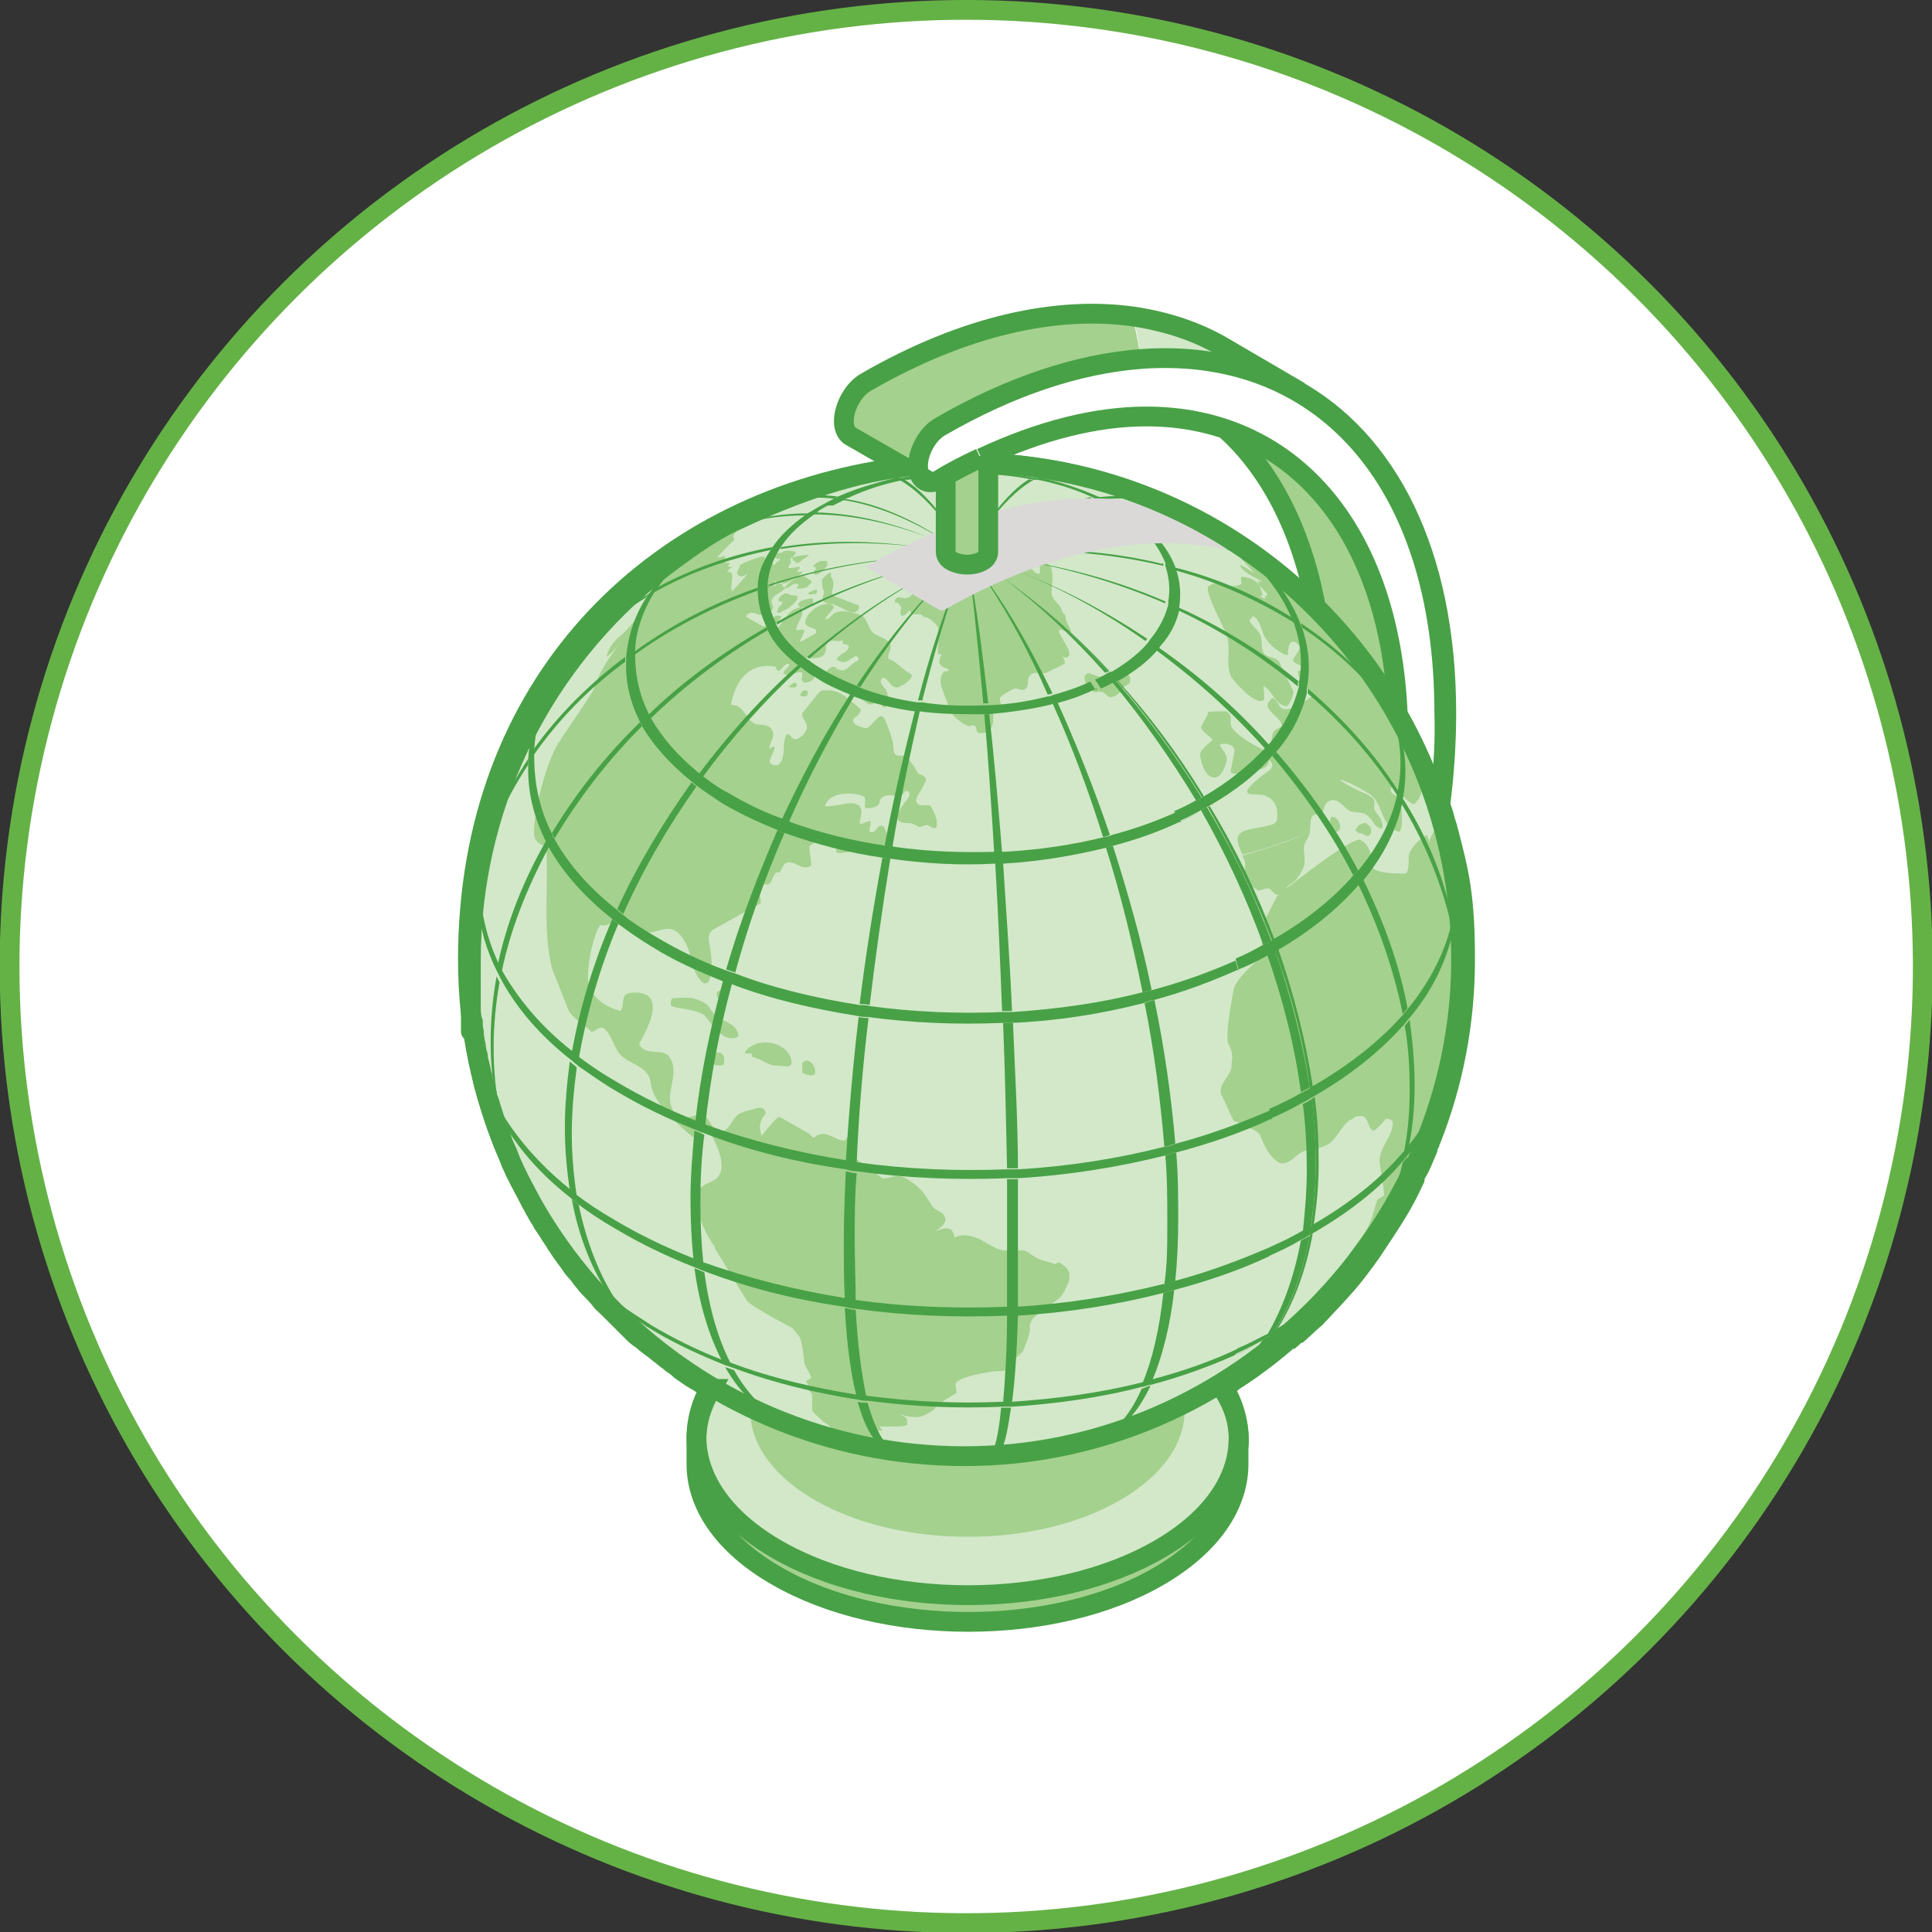<svg xmlns="http://www.w3.org/2000/svg" xmlns:xlink="http://www.w3.org/1999/xlink" id="Layer_1" viewBox="0 0 195.3 195.3"><rect x="0" y="0" width="195.3" height="195.3" fill="#333333" stroke="none"/><defs><clipPath id="clippath"><rect x="87.5" y="50.3" width="40" height="11.4" fill="none"></rect></clipPath><clipPath id="clippath-1"><rect x="87.5" y="50.3" width="40" height="11.4" fill="none"></rect></clipPath></defs><path d="M194.4,97.7c0,53.4-43.3,96.7-96.7,96.7S1,151.1,1,97.7,44.3,1,97.7,1s96.7,43.3,96.7,96.7" fill="#fff"></path><circle cx="97.7" cy="97.7" r="96.7" transform="translate(-40.5 97.7) rotate(-45)" fill="none" stroke="#64b246" stroke-miterlimit="10" stroke-width="2"></circle><path d="M117.2,156.5c-10.7,6.2-28,6.2-38.7,0-5.4-3.1-8.1-7.2-8.1-11.3v2.5c0,4.1,2.7,8.2,8.1,11.3,10.7,6.2,28.1,6.2,38.7,0,5.3-3.1,8-7.1,8-11.1v-2.5c0,4-2.7,8.1-8,11.1" fill="#a4d18e"></path><path d="M117.1,134.1c10.7,6.2,10.8,16.2.1,22.4-10.7,6.2-28,6.2-38.7,0-10.7-6.2-10.8-16.2-.1-22.4,10.7-6.2,28-6.2,38.7,0" fill="#d2e8c9"></path><path d="M113.3,133.6c8.6,5,8.6,13,0,18-8.5,5-22.4,5-31,0s-8.6-13-.1-18c8.5-5,22.4-5,31,0" fill="#a4d18e"></path><path d="M102.6,138.4h12c15.8-17.5,26.8-42.3,26.8-63.6,0-14.5-5.2-24.7-13.4-29.5l-7.7-4.5c8.3,4.8,13.4,15,13.4,29.5,0,23.2-13,50.5-31.1,68.1" fill="#a4d18e"></path><path d="M131.3,39.5l-7.7-4.5c-2.7-1.6-5.8-2.6-9.1-3.1.4,1.4.6,2.8.8,4.3,6-.5,11.4.7,16,3.3" fill="#d2e8c9"></path><path d="M115.3,36.2c.3,1.9.4,3.9.6,5.9,15,0,25.4,12,25.5,32.6,0,18-7.8,38.4-19.7,54.9h4.7c12-17.6,19.7-38.8,19.7-57.6,0-23.9-12.7-37.2-30.8-35.8" fill="#fff"></path><path d="M147.8,97c0,27.7-22.5,50.2-50.2,50.2s-50.2-22.5-50.2-50.2,22.5-50.2,50.2-50.2,50.2,22.5,50.2,50.2" fill="#00bfe3"></path><path d="M147.8,97c0,27.7-22.5,50.2-50.2,50.2s-50.2-22.5-50.2-50.2,22.5-50.2,50.2-50.2,50.2,22.5,50.2,50.2" fill="#d2e8c9"></path><path d="M77.9,50.6h0c.6-.2,1.3-.5,1.8-.7-.4.2-1.2.5-1.8.7" fill="#a4d18e"></path><path d="M122.1,53c.1,0,.3.1.4.2-.1,0-.3-.2-.4-.2" fill="#a4d18e"></path><path d="M123.7,53.8c-.4-.2-.8-.4-1.2-.7.3.2.7.4,1,.6-2-1-3.1-1.6-3.7-1.9.4.2.8.3,1.2.5,0,0,0,0-.1,0,.3.2.7.4,1.2.6-.6-.3-1.1-.6-1.7-.9,0,0,0,0,.4.2,0,0-.8-.4-.9-.5,0,0,0,0,0,0-.7-.4-1.5-.7-2.2-1.1-.1,0-.2,0-.3-.1,0,0,0,0,0,.1.6.3,1.2.5,1.8.8-.3,0-.6-.2-.9-.4.3.2.5.3.8.4-.1,0-.2,0-.3,0,.1.3,3.2,1.6,3.2,1.6.1,0,.3,0,.7.3t.1.4c3.5,1.7,6.7,3.9,9.4,6.5-.4-.3-.7-.7-1-1-3-2.5-3.7-3.1-7.6-5.6" fill="#a4d18e"></path><path d="M80.2,56.7c0,0,.2,0,.2,0,0,0,0,.1,0,.2,0,0,.1,0,.2,0,.2,0,.4-.2.5-.3.8-.5.7-.5.6-.5,0,0-.7,0-1.4.2,0,0,0,0,0,0,0,0,0,0-.2,0h0s0,0,0,0c0,0,0,0,0,0h0s0,0,0,0h0,0s0,0,0,0h0c0,.1,0,.1,0,.2M80.2,56.5h0s0,0,0,0h0Z" fill="#a4d18e"></path><path d="M81.2,69.8s0,0,0,0c0,0,0,0,0,0t0,0h0s0,0,0,0c0,0,0,0,0,0,0,0,0,0,0,0,0,0-.2.2-.3.4,0,0,0,.2.2.2.2,0,.3,0,.5-.1,0,0,.2-.4-.1-.5,0,0-.3,0-.3,0,0,0,0,0,0,0h0Z" fill="#a4d18e"></path><path d="M109.3,47.9s0,0,0,0c.4,0,.7.2,1.1.3,0,0-.2,0-.3,0,4,1.3,5.4,1.7,6.3,2.1-.9-.4-1.9-.7-3.1-1.1-2.4-.8-2.8-.9-4-1.2" fill="#a4d18e"></path><path d="M117.6,50.7s0,0,.1,0c0,0,0,0,.1,0,0,0-.1,0-.2,0" fill="#a4d18e"></path><path d="M106.7,127.8c-.5-.2-1.1-.3-1.6-.5-.6-.2-1-.7-1.6-.9q-.3,0-1.4,0c-1.5.2-2.5-1.1-3.8-1.4-1.1-.3-1.6,0-1.8.1-.2-.8-.4-1.3-2-.6,1.4-.9,1.1-1.3.9-1.7-.3-.4-.8-.4-1.1-.8q-.8-1.2-1-1.5s-.3-.3-.6-.6c-1.1-.9-1.6-1-1.8-1,0,0-.2,0-.3,0-.5,0-.9.3-1.4.2,0,0-3.4-2.4-3.5-2.7q.7-1.6.5-1.9c0,0-.2,0-.3,0q-.4.7-.5.8c-1.1,0-2-1.3-3.1-.3-.2,0-.3-.2-.5-.4l-3-1.7q-.3,0-1.8,1.9s-.6-1.2.4-2.2c-.1-1-1.1-.5-1.5-.4s-.8.2-1.2.4c-.8.5-1.1,2.3-2.3,1.6-.7-.4-.8-1.7-1.8-1.5q-1.8.5-2.1.2c-.2-.2-.4-.5-.5-.7-.9-1.7.8-3.6-.3-5.3-.7-1.1-2.5,0-3.1-1.4,3.2-5.4,0-5.3-1-5.1-.9.1-.4,1.3-.9,1.8q-2.7-.8-3.2-2.8c-.3-1.3.5-5.1,1.2-5.9,1,.3,1.4-.9,2.3-.8,1,0,1.1,1.4,2,1.6,0,0,.2,0,.3,0,.8,0,1.5-.4,2.3-.4,1.4,0,2.1,2.4,2.1,2.4,0,.7.9,3.3,1.7,3.1.6-.2.7-2.2.3-4-.1-.5-.2-1.2.7-1.6l4.5-2.5c0-.2,0-.6-.2-1-.2-.5-.1-.6.1-.9q.8,0,.9,0c.5-.3.4-1.4,1.1-1.2.3-.3.3-.9.8-1,.8-.2,1.5.9,2.4.3,0,0,0,0,0-.2q-.2-1.7-.2-1.7c.7-.8,1.8-.4,2.6-.8,0,0,.1,0,.2,0,0,.5-.2.9,0,1.4.6.2,4.7-.8,4.8-.8.7-.4,0-1.7,0-1.7,0,0,0-.1-.2-.2-.6-.2-.6.8-1.2.6-.2,0-.1-.4,0-.7,0-.1,0-.3,0-.4-.4,0-.7.3-1.1.3,0-.6.4-1.2,0-1.8,0,0-.4-.4-1.1-.3q-2.3.4-2.4.3c.5-1.8,3.7-1.3,4-.9.2.4-.1.8.1,1.1,1.2,0,1.4-.4,1.4-.6,0-.2.2-.6.8-.7.1,0,.3,0,.4,0,.1,0,.3,0,.5.1.4,0,.5,0,.8-.4.1-.2.4-.2.5,0,.1.1,0,.4-.1.6q-2.1,2.5-.1,2.5s.1,0,.1,0c.4,0,.5.1.7.2.1,0,.3.2.4.2.3,0,.5-.2.8-.2.2,0,.4.3.7.3.1,0,.3,0,.3-.2,0-.2,0-.4,0-.6-.4-1.2-.6-1.3-.6-1.4,0,0-.1-.1-.3-.1-.2,0-.4,0-.6,0-.4,0-.9-.3-.3-1.2q.8-1.3.7-1.5c-.2-.4-.7-.3-.9-.7q-.9-1.6-1.4-1.6c-.8,0-.9,0-1-.8,0-.5-.1-.9-.5-2-.5-1.3-.6-1.6-1.5-.6-.6.7-.8.7-1.2.5-1.4-.4-.7-1-.5-1.1q.4-.3.4-.7c-1.9-1.7-2.4-2-3.9-1.9-.1,0-.3.2-.4.3l-1.6,2c-.1.6.7,1,.4,1.7-.2.6-1.1,1.2-1.4.8-.2-.2-.5-.7-.7-.1-.3.8,0,1.8-.5,2.6,0,0-.4.6-1.1,0,0-.6.5-1,.5-1.6,0,0-.1,0-.2,0-.1,0-.2.2-.3.2h0c-.1-.7.8-1.3.1-2.1-.5-.5-1.2-.2-1.7-.5-.7-.4-.9-1.3-1.6-1.7-.2-.1-.5-.1-.7-.2.9-4.8,4.5-3.8,4.5-3.8,0,0,.1.3.2.4,0,0,.1,0,.2,0,.3-.2.4-.6.8-.7,0,0,.1,0,.2,0,0,.4-.6.6-.6,1,.7.4,1.2-.3,1.9-.1.1.3-.3.8.2,1,.2,0,.9-.1,1-.5.2-.4-.8-2-.8-2,2.1.2,2-.5,2-1.5.5-.5,1.2,0,1.7-.3,0,.1,0,.3,0,.4q.4,0,.6.2c0,.7-1,.7-1.2,1.4.8.4.8.3,1.9-.4.1,0,.3.2.3.3,0,0,0,.2-.1.2-.7.2-1.2,1.4-2.1.8-.2-.2-.4-.3-.8,0,0,0-.7.6-.7,1.3.9.3,1.8.3,2.6.8l2.1,1.5c.4.1.7-.2,1-.4.2.2.3.5.5.7,0,0,.1,0,.2,0,0,0,.7-1.1-.2-2.1-.5-.5-.2-.8,0-.9.6.2.7,1,1.4,1,.2,0,1.5-.7,1.5-1.3-.9-.4-1.5-1.3-2.4-1.6-.1-.6.5-1.1.1-1.6-.4-.6-1.2-.6-1.7-1.1-.5-.5-.5-1.3-1.1-1.7,0,0-2.3-.9-3,0-.3.3-.4.4-.7.4.2-.5.8-.8.9-1.3-.7-.8-2.8.4-2.9,1.6,0,.7,1.3.4,1.1,1.1t-1.6.9c0,0,0-.1,0-.2q.4-.7.4-1c-.2-.1-.5,0-.8,0,0-.8.9-1.4.5-2.3-1.6.1-1.8,2-3,2.5,0,0,0-.1-.1-.2.4-.5.9-.9,1.1-1.4-.1,0-.1,0-.1,0-.9-.4-1,1.1-1.8,1,0,0-1.5-.8-1.7-1,.4-.6,1-.3,1.2-.2.2.1.7.2,1.4-.4,0,0,0,0,.1-.1.2-.4-.3-.7,0-1.1.3-.5,1-.6,1.3-1.1,0,0-.2-.1-.3-.1,0,0,0-.1,0-.2-.3-.2-.5-.2-.9.2,0-.1.1-.3.2-.4,0,0-.1-.1-.2-.2.2,0,.3.2.4.2.2,0,.3,0,.5,0,0,0,0,0,0,.1.2,0,.4,0,1.5-.7.5-.4.5-.4.5-.5,0,0,0,0-.3,0,0,0-.2,0-.2,0,0-.2.4-.4.2-.5,0,0-.4,0-.6.1-.2,0-.4.1-.5,0,0,0,0-.2.1-.3.2-.2.2-.3.1-.4h0s0,0,0,0h0s0,0,0,0h0,0s0,0,0,0h0s0,0,0,0t0,0s0,0,0,0c0,0,0,0,0,0h0s0,0,0,0c0,0,0-.2,0-.2,0,0,.2-.2.3-.3.2-.2.3-.3.2-.4-.2-.1-.9-.2-1-.1-.2,0-.3.1-.4.2-.1,0-.3,0-.4,0,0,0-.1,0-.2,0-.2.1-.4.3-.4.3,0,0,.4.3.7.3.1,0,.2,0,.2,0,0,0,0,0-.3.3-.1,0-.2.1-.2.2,0,0,0,0,0,0,0,0,0,0,0,0,0,0-.1.1-.2.2,0,0,0-.2.1-.2-.9,0-.9,0-1-.7-.4-.2-2.3.7-2.5.8,0,.3-.3.6-.3.9.3.3.4.4,1.1,0l-1.6,1.8c-.3-.6.5-2.1-.5-2q0-.1.5-.5c-.1,0-.3,0-.4,0,0-.1.1-.3.2-.4-.2,0-.4,0-.6-.1q0,0,.1-.6s0,0-.8.2c.2-.4,1.6-1.7,1.7-1.8,0-.1,0-.3-.1-.4,0,0,.7-1.2,2.3-2.1-.1,0-.3,0-.4,0q0-.4.2-.5s0,0-3.1,1.6c.4-.4,1-.6,1.4-.9-1.5.5-3.3,1.8-8.1,5.3l-.4.3h0q-.3.2-.4.4c.2-.1.4-.2.5-.3-.2.2-.4.4-.6.6,1,0,1.4-1,2.2-1.4-.4.4-.9.8-1.2,1.2q.3,0,.8-.3s-2.7,4.6-4.6,6.2c-.5.4-1.1,1-1.4,2.1q.3-.1,1.4-1.4-2,2.5-2.7,4.7,0,.2-3.5,5.3c.7-.8-.3.5,0,0-1.6,2.6-2.9,8.7-2.4,9.8.2.4.8.8,1.1.6.3,4.2-.4,8.4.6,12.5l1.7,4.3c.6.9,1.6,1.4,2.3,2.1.4,0,.8-.7,1.3-.3.8.7.9,1.9,1.7,2.7.7.7,1.8.9,2.5,1.7.4.4.4.7.5,1.2.1.7.5,2.3,4.2,5.3.7.5,1.2-1.2,1.7-.5,0,0,1.9,2.9,1,4.4-.5.9-2.1.7-2.2,2.1q-.1,2.6,1.8,5.2s0,0-.1,0c-.1-.2,3.3,5.4,3.3,5.4.8.8,4.7,2.8,4.7,2.8,0,0,0,0,0,.1.7.8.7.8.8,1.3.2.7.2,1.4.3,2,.1.6.6,1,.7,1.6q0,0-.5.3c0,.2.2.3.2.4,0,0-.1.1-.2.2,0,.3.5.4.6.8v1.6c.1.1.1.2,1,1,.2.2.6.4.8.6.1.1-.1.3,0,.4.1.1,1,.6,1,.6,1.6.8,4.4,1.3,5.8,1.4-.8-.3-1.7-.2-2.4-.6.2-.1.4-.1.6-.2,0,0,0,0,0-.1-.3-.2-.7-.2-1-.3,0,0,0,0,0-.1q.3,0,.9-.4s0,0,0-.1c-.3-.1-.7-.2-1-.4.5,0,.9.3,1.4.2,0-.1-.2-.2-.3-.4q0,0,1.5,0t1.3-.3c0-.2,0-.4-.1-.6q-.4-.2-.6-.3c.2,0,.2,0,.4.1,0,0,0,0,0,0,.9.2,1.5.2,2,0,0,0,1.1-.6,1.1-.7q.2-.4.2-.5c.2-.2.5-.1.7-.3.4-.3.9-.5,1.3-.8t-.1-.8c-.2-.8,3.8-1.4,4.3-1.4.5,0,.7,0,.8-.1.3-.2.3-.6.5-.8.2-.3.5-.4.8-.7.2-.2.3-.3.4-.4,0,0,.8-1.8.7-2.3-.1-.6.4-1.1.4-1.1.8-.8,1.9-1.3,2.7-2.1.4-.4.9-1.7.9-1.7h0s0-.2,0-.4c.1-.7-.7-1.2-1.1-1.4M79.6,56.8h0s0,0,0,0h0s0,0,0,0c0,0,0,0,0,0M77.6,57.6s0,0,0,.1c0,.1-.1.2-.2.3,0,0,0,0,0,0,0-.1,0-.3.2-.5M87.9,146.5s0,0,0,0h0s0,0,0,0c0,0,0,0,0,0,0,0,0,0,0,0M90,142.6h0c0,0,0,0,0,.1,0,0,0,0,0-.1h0" fill="#a4d18e"></path><path d="M120.4,52h0s-.2-.1-.2-.1c0,0-.1,0-.2-.1.1,0,.3.2.4.2h0Z" fill="#a4d18e"></path><path d="M147.8,92.9c0,.5,0,1.1.1,1.5,0-.5,0-1-.1-1.5" fill="#a4d18e"></path><path d="M79,61.8s.4-.1.8-.4c0,0,1.2-.9.7-1.2-.2,0-.5,0-.7-.1,0,0-.1-.1-.2-.1,0,0,0,0,0,0,0,0-.1,0-.2,0-.3,0-.8.5-.7.7,0,.2.3,0,.4.2,0,.2-.3.4-.4.5,0,0,0,0,0,0,0,0,0,0,0,0h0s0,0,0,0h0c-.1.3-.4.7.3.5" fill="#a4d18e"></path><path d="M135,84.1c.4,0,.6-.4.4-.9-.2-.5-.6-.7-.8-.6-.1.1-.2.3-.1.6,0,.2.3.7.3.7,0,0,0,.1.2.1" fill="#a4d18e"></path><path d="M82.3,57.4c.1,0,.2,0,.2,0s0,.1-.1.2c-.2.2-.2.4,0,.5,0,0,.2,0,.4-.1.3-.2.7-.6.8-.8.1-.3,0-.4,0-.5,0,0,0,0,0,0,0,0,0,0,0,0,0,0,0,0,0,0t0,0s0,0,0,0h0s0,0,0,0c0,0,0,0,0,0h0s0,0,0,0h0s0,0,0,0q0,0,0,0t-.6,0c-.6.2-.8.5-.8.6,0,0,.2,0,.3.1" fill="#a4d18e"></path><path d="M83.1,58.5v.6c0,.2.1.4.2.7,0,.3-.2.5-.1.8,0,0,0,.2.2.3,0,0,.1,0,.2.1.3.1.6,0,.9.2.5.2,1,.5,1.5.7.3,0,.6,0,.7-.2,0,0,.2-.2.1-.4,0,0,0,0,0,0h0s0,0,0,0c0,0,0,0,0,0h0s0,0,0,0h0s0,0,0,0c0,0,0,0,0,0,0,0,0,0,0,0,0,0,0,0,0,0h0s0,0,0,0h0s0,0,0-.1l-2.1-.8c-.6-.2-.7-.2-.5-1,0-.2.1-.4,0-.6,0,0,0,0,0-.1,0-.2-.2-.3-.2-.4,0-.1,0-.2,0-.4,0,0,0,0,0,0-.3,0-.8.5-.8.6M86.7,61.2h0,0ZM86.7,61.2h0s0,0,0,0h0s0,0,0,0M86.7,61.3s0,0,0,0c0,0,0,0,0,0" fill="#a4d18e"></path><path d="M137.1,84s0,0,0,0c0,0,.1.1.2.2h0s0,0,0,0h0s0,0,0,0c.1,0,.3,0,.4.1.2,0,.3.2.5.2,0,0,0,0,.1,0,.2,0,.3-.3.3-.5,0,0,0-.1,0-.2-.1-.3-.4-.5-.5-.6-.1,0-.5,0-.8.3-.2.2-.2.3-.2.4,0-.2-.1,0-.1,0M137.4,84.3h0s0,0,0,0c0,0,0,0,0,0,0,0,0,0,0,0" fill="#a4d18e"></path><polygon points="137.3 84.3 137.3 84.3 137.3 84.3 137.3 84.3" fill="#a4d18e"></polygon><path d="M81.7,60s0,0,0,0c0,0,0,0,0,0" fill="#a4d18e"></path><path d="M148,94.8h0c-.2-3.1-2-5.7-2.2-8.8,0,0,1.5,2.5,2,6.9-.1-1.1-.2-2.4-.4-3.4-1-5.1-1-5.4-2-8.4v-.2c0,0,0,0,0,0-.5-1.5-1.6-4.5-3.3-7.7l-1.4-2.5c-.1-.2-.2-.4-.3-.6-.9-1.3-2-3-3-4.2-1-1.2-2.4-2.9-3.5-4-.3-.3-.6-.6-.8-.8-.2-.2-.4-.4-.7-.6-2.8-2.6-5.9-4.7-9.3-6.4.4.3.9.6,1.3.9,0,0,0,.1,0,.2.3.2.5.5.8.8,0,0,0,0,0,.1.2.4,1.6,1.8,1.6,1.8-.5-.2-.9-.6-1.4-.8,0,0,0,.1,0,.2.5.7,1.4,1,2.2,1.5-.1,0-.3,0-.4-.1,0,0,0,.1,0,.2,0,0,.1.2.2.3-.3-.3-.7-.8-1.9-.9-.1.2,0,.4,0,.7-1.1.8-2.3-.6-3.4.3,0,.1,0,.3,0,.4.4,1.6,1.3,3,1.9,4.5.5,1.4-.2,2.9.5,4.3,0,0,2.2,2.8,3.2,2.3q.2,0,0-1.4s0,0,.1,0c.9.5,1.1,1.9,2.3,2,.2-.2.8-1.2.6-1.6l-1.3-2.7s0-.1-.1-.2c-.4-.6-1.3-.3-1.6-1-.3-.6,0-1.3-.4-1.9,0,0-.2-.3-.5-.6-.4-.4-.4-.5-.5-.7.2-.2.2-.2.3-.4.2,0,.6.2,1,1.5.5,1.6,2.3,2.4,2.4,2.4,0,0,.1,0,.2,0,0-2.1,1-1.1,1-1.1.3.3.3.4-.4,1.4-.4.6.8.6,1,1.1,0,0,0,0-.1.1q-.3,0-.5.2c.1,1,1.1,1.5,1.4,2.5q-2.7,2-3.3.9c-.5-.9-.7-.8-.9-.5-1,.9,1.1,1.6,1.2,2.6,0,0-.2.1-.3.2-1.3.4-.3,2.1-1.3,2.7q-.2,0-.3-.4t0-.1h0s0,0,0,0h0s0,0,0,0h0s0,0,0,0c0,0,0,0,0,0-.8-.4-3.5-1.8-3.3-2.8,0-.2.2-.8-.5-1.1,0,0-1.7,0-1.8.1,0,0,0,.1,0,.2l-.7,1.3c.2.6.8.8,1.2,1.3q-1.3,1-1.3,1.5s.3,2.2,1.4,2.3c.9.1,1.3-1.7,1.3-1.7.1-.7-.5-1.1-.7-1.6.4-.3,1.6,0,1.5.6q-.4,2.1-.4,2.1c0,.1.2.2.3.2.4.1.9-.1,1.2.2,0,0,.1,0,.2,0,.5-.8,2.1-.3,2.2-1.6.2.2.3.3.3.6,0,.3-.3.5-.6.7,0,0-2.2,1.6-1.9,2,.1.2.4.2.9.2,2.2,0,2.2,1.9,2.1,2.4,0,.6-.5.7-1.5.9-2.3.4-3.1.5-2,2.8,2.4-.6,4.6-1.4,6.6-2.2-2,.9-4.2,1.6-6.6,2.3.4.8.3,1,.2,1.5,0,.4,0,.6.2.9,0,0,.8,1,1.2,1.1.4,0,.6-.2,1-.2.4,0,.6.9,1.2.6,0,0,.2-.1.2-.1.3-.2.4-.6.7-.8q.8-.6.8-.7c.2-.2.5-.7.7-1.2.2-.6,0-1.3,0-1.9,0-.5.5-1,.6-1.5,0,0,0,0,0-.1.1-.5,0-1,.2-1.5.2-.4.7-.2,1-.4.3-.3.2-.9.7-1.2,1-.5,1.5.7,2.2,1,.6.2,1.3,0,1.8.5.2.2.4.4.5.6.1.2.4.5.6.6.5.2.4-.4.2-.8,0-.2-.3-.5-.5-.8,0-.1-.2-.2-.2-.4,0-.3.1-.5,0-.8-.1-.3-.4-.4-.5-.5q-2.3-1-3-1.6,1,.2,3.1,1.5c1.4,1,1,3.3,3,3.8.5-1.1.1-3.4-.4-3.7-.5-.2-.7-.5-.3-1,.7.6,1.2,1.5,2.1,1.9,0,0,.7-.4.8-1.4.7.3,1.4,3.4,1.4,3.4.1.7-.6,1.2-.6,1.9q-.1-.5-.3-.8s-1.9,1.2-1.8,2.4c0,.6,0,1.5-.4,1.5-.9,0-4,.1-3.5-1.5.2-.6-.3-1.6-1-1.9-.8-.4-8.4,5.6-8.4,5.7l-1.6,3.1c-.2,1.2.6,2.5-.5,3.5q-2.1,1.8-2.3,2.9-.9,4.7-.5,5.5c.2.3.5,1,.3,1.9,0,.1,0,.2,0,.4-.2.9-1,1.4-1.1,2.3,0,0,0,.2,0,.3l1.3,2.8q2.6,1,2.7,1.5c.7,1.8,1.2,2.2,1.7,2.6q.7.6,2-.6c.9-.8,2.1-.5,3.1-1.1,1-.6,1.3-1.8,2.3-2.5.1,0,.4-.2.5-.3.6-.2.9,0,.9,0,.5.4.4,1.1.9,1.4q.3,0,1.3-1.2c.7,0,.7.4.7.4,0,1.5-1.6,2.6-1.3,4.3q.5,2.8.4,3.4c2.5-1.6,4.2-3.4,5.1-5.2,0,0,0,0,0,0,0-.1.1-.3.2-.4.5-1.5,1.2-3.4,1.6-4.9.8-3.5,1.7-7.2,1.9-12.4v-3.6ZM128,60.2c0,0-.1,0-.1.1,0,0,0,.1,0,.2,0,0,0,0,0,0,0,0-.3,0-.6-.3.1,0,.3.2.3-.1,0,0,0-.3-.3-.9,0,0,0,0,0,0,.1.1.3.3.4.4.2.2.4.4.4.5,0,0,0,0,0,.1" fill="#a4d18e"></path><path d="M81.7,60h0s0,0,0,0c0,0,0,0,0,0" fill="#a4d18e"></path><path d="M82.4,60.1c.2-.2.3-.4.1-.5h0s0,0,0,0c0,0-.2,0-.7.3h0s0,0,0,0c0,0,0,0-.1,0,0,0,0,0,0,0h0s0,0,0,0c0,0,0,0,0,0t0,0h0s0,0,0,0h0s0,0,0,0c0,0,0,0,0,0,0,.1.1.2.2.2,0,0,.2,0,.4-.1" fill="#a4d18e"></path><path d="M80.7,61.4s.1,0,.1,0c.1,0,.3,0,.4,0,.1,0,.3,0,.4,0,0,0,.2,0,.3-.1.1-.1.3-.3.3-.4,0,0,0-.1,0-.4,0,0,0,0,0,0,0,0-.1,0-.2,0,0,0,0,0,0,0,0,0,0,0,0,0h0s0,0,0,0h0s0,0,0,0h0c0,0-.1,0-.1,0-.2,0-.8.2-1,.3-.2.2-.4.4,0,.5" fill="#a4d18e"></path><path d="M80.6,59.4s0,0,0,.1c.2,0,.5,0,.8-.1.1,0,.3-.1.3-.2.3-.2.4-.4.3-.5,0,0,0,0,0,0l-.8-.5c0,0-.3,0-.7.2,0,0-1.2.8-1.1,1,0,.1.4,0,.7-.3h0s0,0,0,0h0s0,0,0,0c0,0-.1,0-.1,0,0,0,0,0,0,0,0,0,0,0,0,0,0,0,0,0,.1,0h0s0,0,0,0h0c.5-.2.7,0,.6.1,0,.1-.2.2-.2.3M80.2,59s0,0,0,0c0,0,0,0,0,0,0,0,0,0,0,0" fill="#a4d18e"></path><path d="M79.7,69.3c0,0,0,.2.3.2.3,0,.4,0,.5-.1,0-.1.2-.3-.2-.4h0s0,0,0,0h0s0,0,0,0h0s0,0,0,0h0s0,0,0,0h0s0,0,0,0h0s0,0,0,0c0,0,0,0,0,0h0s0,0,0,0h0s0,0,0,0c0,0,0,0,0,0h0s0,0,0,0c0,0,0,0,0,0h0s0,0,0,0h0s0,0,0,0c0,0-.2.1-.3.2-.1,0-.1.1-.1.2M80.2,68.9h0s0,0,0,0c0,0,0,0,0,0" fill="#a4d18e"></path><path d="M117.6,50.7c-.4-.2-.8-.3-1.2-.5.4.2.8.3,1.2.5" fill="#a4d18e"></path><path d="M117.6,50.7s0,0,0,0c0,0,0,0,0,0" fill="#a4d18e"></path><path d="M109.2,47.9c-.4,0-.8-.2-1.1-.3.4,0,.8.2,1.1.3" fill="#a4d18e"></path><path d="M107.1,47.4c.3,0,.6.1.9.2-.2,0-.4,0-.9-.2" fill="#a4d18e"></path><path d="M108,47.6s0,0,.1,0c0,0-.1,0-.2,0,0,0,0,0,0,0" fill="#a4d18e"></path><path d="M121,53.9h0s0,0,0,0h0c.7.3,1.2.9,1.8,1.2.1,0,.2,0,.3,0,0,0,0,0,.2,0,.1,0,.3.1.4,0,0-.2-1.3-.9-1.7-.9,0,0-.2,0-.5-.2-.8-.4-1.5-.9-2.2-1.4-.2-.2-.3-.4-.6-.6-.4-.2-1.3-.6-1.7-.7-.2,0-.4,0-.4,0t0,0c.3.2.7.3,1,.5.1.1.3.3.4.4h0q.7.5,2.5,1.6c.2.1.2.1.3.2M121,53.9s0,0,0,0h0Z" fill="#a4d18e"></path><path d="M121,53.9h0,0" fill="#a4d18e"></path><path d="M131.1,134.7c-.3.2-.5.5-.8.7.3-.2.5-.5.8-.7" fill="#a4d18e"></path><path d="M114.3,68.6c-.2-.5-.6-.6-1-.7-.1,0-.4,0-.5,0-.2,0-.3.3-.6.3h0s0,0,0,0h0q0,0,0,0s0,0,0,0c0,0-.7.2-.9.2-.1,0-.2,0-.5-.1-.4-.1-.6-.3-.9-.2-.6.2-.1,1.4.6,1.8.2.1.4.1.5,0h0s0,0,0,0h0c.3,0,.5,0,.8.3.2.2.4.4.8.2.3-.1.6-.4.7-.5.1-.2.2-.4.4-.5.2-.2.4-.2.5-.4,0,0,.1-.3,0-.6M112.1,68.3s0,0,0,0h0s0,0,0,0" fill="#a4d18e"></path><path d="M107.4,61.9c-.1-.8-1-1.1-1.1-1.9,0-.8.2-1.6,0-2.4,0,0,0-.1,0-.2-.3-.5-1.1-.8-1.2-.5,0,0,0,0,0,.4.2,1.2-.4.9-1.8-1q-.9-1.2-1.7-.8c0-.7-1.3-.8-1.3-.8q-1.2.4-2.1,2s0,0,0,0q-.1-.6-.1-.6c-.6.3-.2.9-.5,1.3-.2.4-.3.3-.9,0,0,.3-.2.6-.3,1-.2.7-.3,1.3-.5,2-.2.7-.3,1.4-.5,2.2.2-.7.3-1.5.5-2.2.2-.7.3-1.4.5-2,0-.3.2-.7.3-1-.1,0-.2,0-.4-.1-.5,0-1,.3-1,.3-.3.2-.3.6-.6.8,0,0-.2,0-.2,0-.2,0-.4,0-.5.1-.2.2-.3.3-.4.5-.2.3-.3.6-.6.6q-.3,0-.3,0c-.4.2-.5.7-.9.8-.4.2-.8-.1-1.1,0,0,0-.4.3-.2.5.1,0,.3,0,.4.2,0,0,.1.1.2.3,0,.3-.2.6,0,.8.4.2.6-.4.9-.5h0q.1.4.2.4s0,0,0,0c.3,0,.6,0,.8,0,.2,0,.3.3.6.3.3,0,1.1.7,1.2,1,.2.6,0,2.2,0,2.3,0,.3,0,.3,0,.4.1,0,.2.1.4,0q-.6,1.1.3,1.4t-.1.4c-.4.5-.3,1.1-.3,1.1,0,.3.2.8.2.8q.7,1.9.8,1.9c-.2.5,1.6,1.8,1.9,1.7q.6-.2.7.2c0,.2,0,.6.6.5.2,0,1.1-.1,1.1-1.4,0-.8,0-.9.3-1h0c.6,0,.6-.2.4-.8-.1-.4,0-.4.5-.8q.9-.5,1-.5c.4,0,.7.3,1.1,0,0,0,0,0,0,0,.4-.4,0-1,.5-1.4.5-.4,1.1,0,1.6-.2l1.8-.9s.2-.3-.3-.8c.5.4.9,0,.8-.3-.1-.8-1.8-2.7-.7-2.3.9.3,1.1.4.6-.5-.2-.4-.3-.6-.3-1M95.6,65.4c-.3,0-.4,0-.6.2,0,0,.2-.3.6-.2,0,0,0,0,0,0M101.1,55.6c0,0-.1.1-.2.1q0,0,.2-.2s0,0,0,0M106.6,65.7s0,0-.1-.1c0,0,.1,0,.1.1h0" fill="#a4d18e"></path><path d="M73,100.1c-.6,0-.7.5-.4.8.3.3.9.3,1,0,0,0,0-.4-.3-.5,0,0,0,0,0,0t0,0s0,0,0,0h0s0,0,0,0h0s0,0,0,0c0,0,0,0,0,0,0,0,0,0,0,0h0s0,0,0,0h0s0,0,0,0c0,0,0,0,0,0,0,0,0,0-.1,0,0,0,0,0,0,0h0s0,0,0,0h0,0s-.1-.1-.3-.1" fill="#a4d18e"></path><path d="M76,106.8c.3.1.5.2.8.3q1.2.6,1.4.6s1.3.1,1.4.1c0,0,.3,0,.4-.3.1-.4-.3-1.8-2.2-2.1-1.7-.2-2.6.9-2.5,1.1,0,0,0,0,0,0,0,0,0,0,0,0h0s0,0,0,0h0s0,0,0,0c0,0,.2,0,.3,0,0,0,0,0,0,0,0,0,0,0,0,0,0,0,.2,0,.4,0,0,0,0,0,0,0" fill="#a4d18e"></path><path d="M81.1,108.4s0,0,0,0c0,0,0,0,0,0,0,0,0,0,0,0" fill="#a4d18e"></path><path d="M81.9,108.7c.2,0,.4,0,.5-.2,0,0,0-.1,0-.2,0-.4-.3-1-.8-1.1-.2,0-.4.1-.5.3,0,0,0,.3,0,.3,0,.2,0,.4,0,.6,0,0,0,0,0,0t0,0h0c0,.1.6.3.8.3" fill="#a4d18e"></path><path d="M139.2,121.4c-.3.8-.4,1.6-.8,2.4-.7,1.4-1.9,2.6-2.6,4-.5,1-.8,2.2-1.4,3.1,0,0-1.5,1.9-3.3,3.7.7-.6,1.4-1.3,2-1.8,3.1-3.4,3.6-3.8,5.6-6.6,2.4-3.6,3.2-4.8,4.4-7.4l1.2-2.8c-.9,1.9-2.6,3.7-5.1,5.3" fill="#a4d18e"></path><path d="M72.1,106.5c-.1.2-.2.8,0,1,.1.2.5.2.7.2.2,0,.4,0,.4-.3,0,0,0-.2,0-.4h0s0,0,0,0c0,0,0-.5-.5-.6-.4,0-.5,0-.6.2" fill="#a4d18e"></path><polygon points="75.3 106.7 75.3 106.7 75.3 106.7 75.3 106.7" fill="#a4d18e"></polygon><path d="M74.6,104.8c.1-.2,0-.5-.3-.9-.5-.6-1.3-.7-1.9-1.2-.4-.3-.6-.8-.9-1.1-.4-.4-1.4-.7-1.5-.7-.5-.1-1.8,0-1.9,0-.2,0-.3.2-.3.6h0s0,0,0,0t0,0h0s0,0,0,0h0s0,0,0,0h0s0,0,0,0c0,.2.2.3.9.4,1.2.2,1.6.3,2.1.5.5.2.7.6,1.1,1.1,1.5,2,2.6,1.4,2.6,1.3" fill="#a4d18e"></path><path d="M67.8,101.4s0,0,0,0c0,0,0,0,0,0" fill="#a4d18e"></path><path d="M91.4,143.8h0c0,0,0-.1-.4-.3,0,.2.1.4.2.6.1,0,.2-.2.2-.3" fill="#a4d18e"></path><path d="M69,55.8c.7-.5,1.4-.9,2.2-1.3.2-.1.4-.2.6-.4-.6.3-1.2.7-1.8,1.1l-1,.6ZM71.8,54.2c2.9-1.4,6.1-2.1,9.6-2.1.1,0,.2-.2.3-.2-3.5,0-6.6.7-9.5,2-.2.1-.4.2-.5.4M82.3,52c3.6,0,7.5.8,11.5,2.3,0,0,0,0,0,0-4-1.6-7.7-2.4-11.3-2.5-.1,0-.2.1-.3.2M94.7,54.7c1,.4,2.1.9,3.1,1.4-1-.5-2-1-3-1.4,0,0,0,0,0,0" fill="#48a146"></path><path d="M55.2,70.2c.3-.5.6-.9.9-1.3.1-.2.2-.4.4-.6-.1.2-.3.4-.4.6l-.9,1.3ZM56.6,68.2c2.3-3.1,5.3-5.7,8.7-7.8,0-.1.2-.3.3-.4-3.4,2-6.3,4.6-8.6,7.7-.1.2-.3.4-.4.6M66.1,59.9c3.5-2,7.5-3.4,11.8-4.3,0,0,.1-.2.2-.3-4.3.8-8.2,2.2-11.7,4.1,0,.1-.2.3-.3.4M78.9,55.5c4.4-.7,9.1-.8,14-.2,0,0,0,0,0,0-4.9-.7-9.6-.7-13.9,0,0,0-.1.2-.2.3M94,55.4c1.2.2,2.5.4,3.8.7-1.3-.3-2.5-.5-3.7-.7,0,0,0,0,0,0" fill="#48a146"></path><path d="M47.5,95.3c.1-1.6.4-3.8.6-5.4,0-.2,0-.4,0-.7-.3,1.3-.5,2.7-.6,4.1v2ZM48.3,89c1-4.2,2.7-8.1,5.1-11.7,0-.2,0-.4,0-.6-2.4,3.6-4.1,7.5-5.1,11.7,0,.2,0,.4,0,.7M53.9,76.4c2.5-3.6,5.6-6.8,9.3-9.5,0-.2,0-.3,0-.5-3.6,2.7-6.8,5.9-9.3,9.4,0,.2,0,.4,0,.6M64,66.3c3.7-2.7,7.9-4.9,12.6-6.6,0,0,0-.2,0-.3-4.6,1.6-8.8,3.8-12.5,6.5,0,.2,0,.3,0,.5M77.6,59.3c4.7-1.6,9.7-2.6,15-3,0,0,0,0,0,0-5.3.3-10.3,1.3-14.9,2.8,0,0,0,.2,0,.3M93.8,56.2c1.3,0,2.7,0,4,0h-4s0,0,0,0" fill="#48a146"></path><path d="M53.8,121.4c-1.4-2.5-2.4-5.3-3.1-8.2-.1-.2-.2-.4-.3-.6.6,2.6,1.5,5.1,2.6,7.3l.8,1.5ZM50.5,112.3c-.4-2-.6-4.2-.6-6.4,0-2.2.2-4.4.6-6.6-.1-.2-.2-.4-.3-.6-.4,2.2-.6,4.4-.6,6.6,0,2.2.2,4.3.6,6.4.1.2.2.4.3.6M50.7,98.3c.9-4.4,2.6-8.6,4.8-12.7-.1-.2-.2-.4-.3-.6-2.3,4-4,8.3-4.9,12.6.1.2.2.4.3.6M56.1,84.7c2.4-4,5.3-7.8,8.8-11.3,0-.1-.2-.3-.2-.4-3.5,3.4-6.5,7.2-8.9,11.2,0,.2.2.4.3.6M65.7,72.7c3.5-3.4,7.6-6.5,11.9-9,0,0-.1-.2-.1-.3-4.4,2.5-8.5,5.5-12,8.9,0,.1.2.3.2.4M78.6,63.1c4.4-2.5,9.2-4.5,14.2-5.9,0,0,0,0,0,0-5,1.3-9.9,3.2-14.3,5.7,0,0,0,.2.1.3M94,56.9c1.3-.3,2.5-.6,3.8-.8l-3.9.8s0,0,0,0" fill="#48a146"></path><path d="M67.2,136.9c-1.6-1.3-3.1-2.8-4.3-4.5-.2-.2-.4-.3-.6-.5,1.2,1.6,2.5,3,4,4.2l1,.8ZM62.5,131.8c-1.9-2.8-3.2-6.2-4-10-.2-.2-.5-.4-.7-.6.7,3.9,2.1,7.3,4,10.1.2.2.4.3.6.5M58.3,120.9c-.3-2-.5-4.1-.5-6.3,0-2.2.2-4.4.5-6.7-.2-.2-.5-.4-.7-.6-.3,2.3-.5,4.5-.5,6.7,0,2.2.2,4.3.5,6.3.2.2.5.4.7.6M58.5,107c.8-4.5,2.1-9.1,4-13.6-.2-.2-.4-.3-.6-.5-1.9,4.4-3.3,9-4.1,13.5.2.2.5.4.7.6M63,92.4c2-4.5,4.5-8.8,7.4-12.9-.2-.1-.3-.3-.5-.4-2.9,4.1-5.5,8.4-7.5,12.8.2.2.4.3.6.5M71,78.6c3-4.1,6.3-7.8,10-11.2-.1,0-.2-.2-.3-.2-3.7,3.3-7.1,7.1-10.1,11.1.2.1.3.3.5.4M81.8,66.6c3.7-3.3,7.7-6.2,11.9-8.5,0,0,0,0,0,0-4.3,2.2-8.3,5.1-12.1,8.3,0,0,.2.2.3.2M94.6,57.6c1.1-.6,2.1-1.1,3.2-1.5l-3.3,1.5h0" fill="#48a146"></path><path d="M80.3,144.1c-.2,0-.5-.2-.7-.3-.2,0-.5-.2-.7-.3.2,0,.4.2.6.3l.8.3ZM79.1,143.6c-1.9-1-3.6-2.8-4.9-5.1-.3-.1-.6-.2-.9-.3,1.4,2.4,3.1,4.2,5.1,5.2.2,0,.5.2.7.3M73.9,137.9c-1.3-2.5-2.2-5.6-2.7-9.3-.3-.1-.7-.3-1-.4.5,3.7,1.5,6.9,2.8,9.4.3.1.6.2.9.3M71.1,127.7c-.2-1.9-.3-4-.3-6.2,0-2.2.1-4.5.4-6.8-.3-.1-.7-.3-1-.4-.2,2.3-.4,4.6-.4,6.8,0,2.2.1,4.3.3,6.2.3.1.7.3,1,.4M71.3,113.7c.5-4.7,1.4-9.5,2.7-14.3-.3-.1-.6-.2-.9-.3-1.3,4.8-2.3,9.6-2.8,14.2.3.1.7.3,1,.4M74.3,98.4c1.3-4.8,3-9.6,5-14.2-.2,0-.5-.2-.7-.3-2,4.6-3.8,9.3-5.2,14.1.3.1.6.2.9.3M79.7,83.2c2-4.6,4.3-8.9,6.7-12.9-.1,0-.3-.1-.4-.2-2.6,4-4.9,8.3-7,12.8.2,0,.5.2.7.3M87,69.4c2.5-3.9,5.2-7.5,8-10.5,0,0,0,0-.1,0-2.9,3-5.7,6.5-8.3,10.4.1,0,.3.1.4.2M95.6,58.2c.7-.7,1.4-1.4,2.2-2.1-.8.7-1.5,1.3-2.2,2.1,0,0,0,0,0,0" fill="#48a146"></path><path d="M90.9,146.8c-.3,0-.6-.2-.9-.4-.3,0-.5,0-.8-.1.3.2.6.4,1,.4h.7ZM89.8,146.2c-.8-.8-1.5-2.3-2.1-4.4-.3,0-.7,0-1-.1.6,2.2,1.4,3.7,2.3,4.5.3,0,.5,0,.8.1M87.6,141.3c-.5-2.3-.9-5.3-1.1-8.9-.4,0-.7-.1-1.1-.2.2,3.7.6,6.7,1.2,9,.3,0,.7,0,1,.1M86.5,131.5c0-1.9-.1-3.9-.1-6.1,0-2.2,0-4.5.2-6.8-.4,0-.7-.1-1.1-.2-.1,2.3-.2,4.6-.2,6.8,0,2.2,0,4.3.1,6.1.4,0,.7.1,1.1.2M86.6,117.5c.2-4.7.6-9.7,1.2-14.6-.3,0-.7,0-1-.1-.6,5-1,9.9-1.3,14.6.4,0,.7.1,1.1.2M87.9,101.7c.6-5,1.3-10,2.1-14.9-.3,0-.5,0-.8-.1-.9,4.9-1.7,9.9-2.3,14.8.3,0,.7,0,1,.1M90.2,85.7c.8-4.8,1.8-9.5,2.8-13.9-.2,0-.3,0-.5,0-1.1,4.3-2.2,9-3.1,13.8.3,0,.5,0,.8.1M93.2,70.9c1.1-4.3,2.2-8.2,3.4-11.7,0,0,0,0-.1,0-1.3,3.4-2.6,7.3-3.7,11.6.2,0,.3,0,.5,0M96.9,58.5c.3-.8.6-1.6.9-2.4-.3.8-.7,1.6-1,2.4,0,0,0,0,0,0" fill="#48a146"></path><path d="M100.7,147.2c.2,0,.3-.1.5-.4-.3,0-.5,0-.8,0-.1.2-.3.4-.4.4h.7ZM101.2,146.6c.4-.7.7-2.2,1-4.3-.3,0-.7,0-1,0-.2,2.2-.5,3.6-.8,4.3.3,0,.5,0,.8,0M102.3,141.8c.3-2.3.5-5.2.6-8.9-.4,0-.8,0-1.1,0,0,3.6-.2,6.6-.4,8.9.3,0,.7,0,1,0M102.9,132.1c0-1.9,0-3.9,0-6.1,0-2.2,0-4.5,0-6.8-.4,0-.8,0-1.1,0,0,2.3,0,4.6,0,6.8,0,2.2,0,4.3,0,6.1.4,0,.8,0,1.1,0M102.9,118.1c0-4.7-.3-9.7-.5-14.7-.3,0-.7,0-1,0,.2,5,.3,10,.4,14.7.4,0,.8,0,1.1,0M102.3,102.2c-.2-5-.6-10.1-.9-15-.3,0-.5,0-.8,0,.3,4.9.5,10,.7,15,.3,0,.7,0,1,0M101.3,86.2c-.4-4.9-.8-9.6-1.3-14-.2,0-.3,0-.5,0,.4,4.4.7,9.1,1,14,.3,0,.5,0,.8,0M99.9,71.1c-.5-4.3-1-8.4-1.6-11.8,0,0,0,0-.1,0,.4,3.5.8,7.5,1.2,11.8.2,0,.3,0,.5,0M98.2,58.5c-.1-.9-.3-1.7-.4-2.4.1.8.2,1.6.3,2.5,0,0,0,0,0,0" fill="#48a146"></path><path d="M110.8,145.5c.4-.1.8-.3,1.2-.4-.2,0-.5.1-.7.2-.4.2-.8.3-1.2.4l.7-.2ZM112.3,144.9c1.6-.9,2.9-2.5,4-4.8-.3,0-.6.2-.9.3-1,2.3-2.3,3.9-3.8,4.8.3,0,.5-.1.7-.2M116.5,139.5c1-2.4,1.8-5.5,2.2-9.1-.4,0-.7.2-1.1.3-.4,3.7-1.1,6.7-2.1,9.1.3,0,.6-.2,1-.3M118.8,129.5c.2-1.9.3-3.9.3-6.2,0-2.2,0-4.5-.2-6.8-.4,0-.7.2-1.1.3.2,2.3.2,4.6.2,6.8,0,2.2,0,4.3-.3,6.2.4,0,.7-.2,1.1-.3M118.8,115.5c-.4-4.7-1.1-9.6-2.1-14.4-.3,0-.6.2-1,.3,1,4.9,1.6,9.8,2,14.5.4,0,.7-.2,1.1-.3M116.4,100c-1-4.9-2.4-9.8-3.9-14.5-.2,0-.5.1-.7.2,1.5,4.7,2.7,9.7,3.7,14.6.3,0,.6-.2.9-.2M112.2,84.4c-1.6-4.7-3.4-9.2-5.3-13.4-.1,0-.3,0-.5.1,1.9,4.2,3.6,8.7,5.1,13.5.2,0,.5-.1.7-.2M106.4,70.1c-2-4.1-4.1-7.9-6.4-11.1,0,0,0,0-.1,0,2.1,3.2,4.2,7,6,11.2.1,0,.3,0,.4-.1M99.5,58.3c-.6-.8-1.1-1.5-1.7-2.2l1.6,2.3s0,0,0,0" fill="#48a146"></path><path d="M122.9,140.5c2.2-1.3,4.2-3.1,5.8-5.4,0,0-.2.1-.3.1-1.6,2.3-3.6,4.2-5.8,5.5l.3-.2ZM129.1,134.4c1.7-2.7,2.9-5.9,3.6-9.7-.1,0-.2.1-.3.2-.7,3.8-1.9,7.1-3.6,9.7,0,0,.2-.1.3-.2M132.8,123.8c.3-1.9.5-4,.5-6.2,0-2.2-.1-4.5-.4-6.7-.1,0-.2.1-.3.2.3,2.3.4,4.5.4,6.7,0,2.2-.2,4.3-.5,6.2.1,0,.2-.1.3-.2M132.7,109.8c-.7-4.6-1.9-9.3-3.5-13.9,0,0-.2.1-.3.2,1.7,4.6,2.9,9.3,3.5,13.9.1,0,.2-.1.3-.2M128.8,94.9c-1.7-4.6-3.9-9.1-6.5-13.4,0,0-.1,0-.2.1,2.5,4.3,4.7,8.9,6.5,13.5,0,0,.2-.1.3-.2M121.7,80.5c-2.6-4.3-5.6-8.3-8.9-11.9,0,0,0,0-.1,0,3.2,3.7,6.2,7.7,8.8,12,0,0,.1,0,.2-.1M112.1,67.8c-3.3-3.6-6.9-6.7-10.6-9.3,0,0,0,0,0,0,3.7,2.6,7.2,5.8,10.5,9.4,0,0,0,0,.1,0M100.7,57.9c-.9-.6-1.9-1.2-2.9-1.8,1,.6,1.9,1.2,2.8,1.8,0,0,0,0,0,0" fill="#48a146"></path><path d="M118.6,142.7h-.2c-2,1-4.1,1.8-6.4,2.4-.2,0-.5.1-.7.2-3.2.8-6.7,1.3-10.1,1.5-.3,0-.5,0-.8,0-3.5.2-7,0-10.4-.5-.3,0-.5,0-.8-.1-3.4-.5-6.7-1.3-9.7-2.4-.2,0-.5-.2-.7-.3-.7-.3-1.4-.6-2.2-.9l-1.9-.9c1.1.6,2.3,1.1,3.6,1.6.2,0,.5.2.7.3,3.1,1.1,6.5,2,9.9,2.5.3,0,.5,0,.8.1,3.5.5,7.1.6,10.6.5.3,0,.5,0,.8,0,3.5-.2,7-.7,10.4-1.6.2,0,.5-.1.7-.2,2.3-.6,4.6-1.4,6.7-2.4-.1,0-.3.2-.5.2" fill="#48a146"></path><path d="M124.8,137c-2.7,1.2-5.5,2.2-8.5,3-.3,0-.6.2-.9.2-4.2,1.1-8.6,1.7-13.1,2-.3,0-.7,0-1,0-4.5.2-9,0-13.5-.6-.3,0-.7,0-1-.1-4.4-.7-8.6-1.7-12.6-3.2-.3-.1-.6-.2-.9-.3-2.5-1-4.9-2.1-7.1-3.4-1.2-.7-2.3-1.5-3.3-2.2-.2-.2-.4-.3-.6-.5-1.9-1.5-3.5-3.1-4.7-4.8l-.9-1.3c1.3,1.9,3.1,3.7,5.2,5.4.2.2.4.3.6.5,1,.8,2.2,1.5,3.4,2.3,2.2,1.3,4.6,2.5,7.2,3.5.3.1.6.2.9.3,4,1.5,8.3,2.5,12.7,3.2.3,0,.7,0,1,.1,4.5.6,9.1.8,13.6.6.3,0,.7,0,1,0,4.5-.3,9-.9,13.3-2,.3,0,.6-.2,1-.3,3-.8,5.9-1.8,8.6-3.1-.1.2-.2.4-.3.6" fill="#48a146"></path><path d="M124.8,137c1-.4,1.9-.9,2.8-1.4-.9.5-1.9,1-2.8,1.4" fill="#48a146"></path><path d="M128.3,127c-3,1.4-6.2,2.5-9.6,3.4-.4,0-.7.2-1.1.3-4.7,1.2-9.7,2-14.8,2.3-.4,0-.8,0-1.1,0-5.1.2-10.2,0-15.2-.7-.4,0-.7-.1-1.1-.2-5-.7-9.7-1.9-14.2-3.6-.3-.1-.7-.3-1-.4-2.8-1.1-5.5-2.4-8-3.9-1.4-.8-2.6-1.6-3.8-2.5-.2-.2-.5-.4-.7-.6-3.2-2.5-5.5-5.2-7.1-8.1-.1-.2-.2-.4-.3-.6-.8-1.5-1.3-3-1.6-4.5l-.3-1.4c.3,1.7.9,3.4,1.8,5,.1.2.2.4.3.6,1.6,2.8,4,5.6,7.1,8.1.2.2.5.4.7.6,1.2.9,2.4,1.7,3.8,2.5,2.5,1.5,5.2,2.8,8,3.9.3.1.7.3,1,.4,4.5,1.6,9.3,2.8,14.2,3.6.4,0,.7.1,1.1.2,5,.7,10.1.9,15.2.7.4,0,.8,0,1.1,0,5.1-.3,10.1-1.1,14.9-2.3.4,0,.7-.2,1.1-.3,3.4-.9,6.6-2.1,9.6-3.4v.9Z" fill="#48a146"></path><path d="M128.3,127c1.1-.5,2.2-1,3.2-1.6-1,.6-2.1,1.1-3.2,1.6" fill="#48a146"></path><path d="M128.5,113.1c-3,1.4-6.2,2.5-9.6,3.4-.4,0-.7.2-1.1.3-4.8,1.2-9.8,2-14.9,2.3-.4,0-.8,0-1.1,0-5.1.2-10.2,0-15.2-.7-.4,0-.8-.1-1.1-.2-5-.7-9.8-1.9-14.2-3.6-.3-.1-.7-.3-1-.4-2.8-1.1-5.5-2.4-8-3.9-1.4-.8-2.6-1.7-3.8-2.5-.2-.2-.5-.4-.7-.6-3.2-2.5-5.5-5.2-7.1-8.1-.1-.2-.2-.4-.3-.6-1.5-2.9-2.2-5.8-2.1-8.8,0-.2,0-.4,0-.7,0-.7.1-1.4.3-2.1l.3-1.4c-.2.9-.3,1.7-.4,2.6,0,.2,0,.4,0,.7,0,2.9.6,5.9,2,8.8.1.2.2.4.3.6,1.6,2.8,3.9,5.6,7.1,8.1.2.2.5.4.7.6,1.2.9,2.4,1.7,3.8,2.5,2.5,1.5,5.2,2.8,8,3.9.3.1.7.3,1,.4,4.4,1.6,9.2,2.8,14.2,3.6.4,0,.7.1,1.1.2,5,.7,10.1.9,15.2.7.4,0,.8,0,1.1,0,5.1-.3,10.1-1.1,14.8-2.3.4,0,.7-.2,1.1-.3,3.4-.9,6.6-2.1,9.6-3.4,0,.3,0,.7.1,1" fill="#48a146"></path><path d="M128.5,113.1c1.1-.5,2.2-1,3.2-1.6-1,.6-2.1,1.1-3.2,1.6" fill="#48a146"></path><path d="M125.2,98c-2.7,1.2-5.6,2.3-8.6,3.1-.3,0-.6.2-1,.3-4.3,1.1-8.7,1.8-13.3,2-.3,0-.7,0-1,0-4.6.2-9.2,0-13.6-.6-.3,0-.7,0-1-.1-4.4-.7-8.8-1.7-12.7-3.2-.3-.1-.6-.2-.9-.3-2.5-1-5-2.1-7.2-3.5-1.2-.7-2.3-1.5-3.4-2.3-.2-.2-.4-.3-.6-.5-2.8-2.2-5-4.7-6.4-7.2-.1-.2-.2-.4-.3-.6-1.3-2.6-1.9-5.2-1.8-7.9,0-.2,0-.4,0-.6.2-2.6,1.1-5.3,2.7-7.8.1-.2.2-.4.4-.6,0-.1.2-.3.3-.4l.9-1.2c-.2.3-.5.6-.7,1-.1.2-.2.4-.4.6-1.6,2.5-2.5,5.1-2.6,7.7,0,.2,0,.4,0,.6,0,2.6.5,5.2,1.8,7.8,0,.2.2.4.3.6,1.4,2.5,3.5,4.9,6.3,7.1.2.2.4.3.6.5,1,.8,2.1,1.5,3.3,2.2,2.2,1.3,4.6,2.5,7.1,3.4.3.1.6.2.9.3,3.9,1.5,8.2,2.5,12.6,3.2.3,0,.7,0,1,.1,4.4.6,9,.8,13.5.6.3,0,.7,0,1,0,4.5-.3,8.9-.9,13.1-2,.3,0,.6-.2.9-.2,3-.8,5.8-1.8,8.5-3,.1.4.2.7.3,1.1" fill="#48a146"></path><path d="M125.2,98c1-.4,1.9-.9,2.9-1.4-.9.5-1.9,1-2.9,1.4" fill="#48a146"></path><path d="M119.2,83.1c-2.1,1-4.4,1.8-6.7,2.4-.2,0-.5.1-.7.2-3.3.8-6.8,1.4-10.4,1.6-.3,0-.5,0-.8,0-3.6.2-7.1,0-10.6-.5-.3,0-.5,0-.8-.1-3.5-.5-6.8-1.4-9.9-2.5-.2,0-.5-.2-.7-.3-2-.8-3.9-1.7-5.6-2.7-.9-.6-1.8-1.2-2.6-1.8-.2-.1-.3-.3-.5-.4-2.2-1.8-3.9-3.7-5-5.6,0-.2-.2-.3-.2-.4-1-2-1.5-4.1-1.4-6.1,0-.2,0-.3,0-.5.2-2.1.8-4.1,2.1-6.1,0-.1.2-.3.3-.4,1.3-1.9,3.2-3.8,5.6-5.4.2-.1.4-.2.6-.4.6-.4,1.2-.8,1.9-1.2.2,0,.4-.2.6-.3-.7.4-1.3.7-1.9,1.1-.2.1-.4.2-.5.4-2.4,1.6-4.2,3.4-5.5,5.3,0,.1-.2.3-.3.4-1.2,1.9-1.9,3.9-2,5.9,0,.2,0,.3,0,.5,0,2,.4,4,1.4,6,0,.1.2.3.2.4,1.1,1.9,2.7,3.8,4.8,5.5.2.1.3.3.5.4.8.6,1.6,1.2,2.6,1.7,1.7,1,3.5,1.9,5.5,2.6.2,0,.5.2.7.3,3,1.1,6.3,1.9,9.7,2.4.3,0,.5,0,.8.1,3.4.5,6.9.6,10.4.5.3,0,.5,0,.8,0,3.5-.2,6.9-.7,10.1-1.5.2,0,.5-.1.7-.2,2.3-.6,4.5-1.4,6.5-2.3.2.3.3.7.5,1" fill="#48a146"></path><path d="M119.2,83.1c.8-.4,1.5-.7,2.2-1.1-.7.4-1.5.8-2.2,1.1" fill="#48a146"></path><path d="M110.9,69.6c-1.6.7-2,.9-4.1,1.5-.2,0-.3,0-.5.1-2,.5-4.2.8-6.4,1-.2,0-.3,0-.5,0-2.2,0-4.4,0-6.5-.3-.2,0-.3,0-.5,0-2.1-.3-4.2-.8-6.1-1.5-.1,0-.3-.1-.4-.2-1.2-.5-2.4-1-3.4-1.7-.6-.3-1.1-.7-1.6-1.1-.1,0-.2-.2-.3-.2-1.4-1.1-2.4-2.2-3-3.5,0,0-.1-.2-.1-.3-.6-1.2-.9-2.5-.9-3.8,0,0,0-.2,0-.3,0-1.3.5-2.5,1.3-3.7,0,0,.1-.2.2-.3.8-1.2,2-2.3,3.4-3.3.1,0,.2-.2.3-.2.4-.2.8-.5,1.2-.7.2,0,.5,0,.7,0-.4.2-.8.4-1.1.7-.1,0-.2.1-.3.2-1.4,1-2.5,2-3.3,3.2,0,0-.1.2-.2.3-.7,1.1-1.1,2.3-1.2,3.5,0,0,0,.2,0,.3,0,1.2.2,2.4.8,3.6,0,0,0,.2.1.3.6,1.2,1.6,2.3,2.9,3.3,0,0,.2.2.3.2.5.4,1,.7,1.5,1,1,.6,2.1,1.1,3.3,1.6.1,0,.3.1.4.2,1.8.7,3.8,1.2,5.8,1.5.2,0,.3,0,.5,0,2,.3,4.1.4,6.2.3.2,0,.3,0,.5,0,2.1-.1,4.1-.4,6-.9.1,0,.3,0,.4-.1,1.4-.4,2.7-.8,3.9-1.4.2.3.4.6.6.9" fill="#48a146"></path><path d="M110.9,69.6c.4-.2,1-.5,1.4-.7-.4.2-.9.5-1.4.7" fill="#48a146"></path><path d="M101,58.7c-.4.2-.5.2-1,.4,0,0,0,0-.1,0-.5.1-1,.2-1.6.2,0,0,0,0-.1,0-.5,0-1.1,0-1.6,0,0,0,0,0-.1,0-.5,0-1-.2-1.5-.4,0,0,0,0-.1,0-.3-.1-.6-.3-.8-.4-.1,0-.3-.2-.4-.3,0,0,0,0,0,0-.3-.3-.6-.6-.8-.9,0,0,0,0,0,0-.2-.3-.2-.6-.2-.9,0,0,0,0,0,0,0-.3.1-.6.3-.9,0,0,0,0,0,0,.2-.3.5-.6.8-.8,0,0,0,0,0,0,0,0,.2-.1.3-.2.3.1.6.3.8.4,0,0-.2,0-.2.1,0,0,0,0,0,0-.3.2-.5.4-.7.6,0,0,0,0,0,0-.1.2-.2.5-.2.7,0,0,0,0,0,0,0,.2,0,.5.2.7,0,0,0,0,0,0,.1.2.3.5.6.7h0c0,.1.2.2.3.3.2.1.4.2.7.3,0,0,0,0,0,0,.4.1.8.2,1.2.3,0,0,0,0,0,0,.4,0,.8,0,1.2,0,0,0,0,0,0,0,.4,0,.8,0,1.2-.2,0,0,0,0,0,0,.3,0,.5-.2.8-.3l.7.6Z" fill="#48a146"></path><path d="M101,58.7c.1,0,.2-.1.3-.2-.1,0-.2.1-.3.2" fill="#48a146"></path><path d="M122.6,140.6c2.3-1.3,4.2-3.1,5.8-5.5,0,0-.2,0-.3.1-.2,0-.4.2-.5.3-1.6,2.4-3.6,4.3-6,5.5l.6-.3.3-.2ZM128.8,134.6c1.7-2.7,2.9-5.9,3.6-9.7,0,0-.2.1-.3.2-.2.1-.4.2-.6.3-.7,3.8-1.9,7-3.5,9.7.2,0,.4-.2.5-.3,0,0,.2,0,.3-.1M132.5,124c.3-1.9.5-4,.5-6.2,0-2.2-.1-4.5-.4-6.7,0,0-.2.1-.3.2-.2.1-.4.2-.6.3.3,2.3.4,4.5.4,6.7,0,2.2-.2,4.3-.4,6.2.2-.1.4-.2.6-.3,0,0,.2-.1.3-.2M132.4,110c-.7-4.6-1.9-9.3-3.5-13.9,0,0-.2,0-.3.1-.2,0-.4.2-.5.3,1.6,4.6,2.8,9.3,3.4,13.9.2-.1.4-.2.6-.3,0,0,.2-.1.3-.2M128.5,95.1c-1.7-4.6-3.9-9.2-6.5-13.5,0,0-.1,0-.2.1-.1,0-.3.2-.4.2,2.5,4.4,4.6,8.9,6.3,13.6.2,0,.4-.2.5-.3,0,0,.2,0,.3-.1M121.5,80.7c-2.6-4.3-5.6-8.3-8.8-12,0,0,0,0-.1,0,0,0-.2,0-.3.1,3.1,3.7,6,7.8,8.6,12.1.1,0,.3-.1.4-.2,0,0,.1,0,.2-.1M112,67.9c-3.3-3.6-6.8-6.8-10.5-9.4,0,0,0,0,0,0,0,0,0,0,0,0,3.6,2.7,7,5.9,10.2,9.5,0,0,.2,0,.2-.1,0,0,0,0,.1,0M100.6,57.9c-.9-.6-1.9-1.2-2.8-1.8.9.6,1.9,1.2,2.8,1.8,0,0,0,0,0,0,0,0,0,0,0,0" fill="#48a146"></path><path d="M136.5,128.9c.2-.3.4-.5.6-.8-.1.2-.3.4-.5.5-.4.5-.8,1-1.2,1.5l1-1.2ZM137.7,127.4c2.2-3,3.7-6.6,4.6-10.5-.2.2-.3.4-.5.6-.9,3.9-2.4,7.5-4.5,10.5.2-.2.3-.4.5-.5M142.4,116c.4-2,.6-4.1.6-6.3,0-2.2-.2-4.4-.5-6.6-.2.2-.3.4-.5.6.4,2.2.5,4.4.5,6.6,0,2.2-.2,4.3-.6,6.3.2-.2.3-.4.5-.6M142.3,102c-.8-4.4-2.4-8.8-4.5-13.1-.1.2-.3.4-.5.5,2.1,4.3,3.6,8.7,4.5,13.1.2-.2.3-.4.5-.6M137.3,88c-2.2-4.2-5-8.2-8.3-12-.1.1-.2.3-.4.4,3.2,3.8,6,7.8,8.2,12.1.2-.2.3-.4.5-.5M128.2,75.2c-3.3-3.7-7.1-7-11.3-9.9,0,0-.1.2-.2.3,4.1,3,7.9,6.4,11.2,10.1.1-.1.2-.3.4-.4M116,64.6c-4.2-2.8-8.7-5.2-13.5-7,0,0,0,0,0,0,4.7,1.8,9.2,4.3,13.3,7.2,0,0,.1-.2.2-.2M101.4,57.2c-1.2-.4-2.4-.8-3.6-1.1,1.2.4,2.4.8,3.6,1.2,0,0,0,0,0,0" fill="#48a146"></path><path d="M147,106.4c.4-2,.6-4,.6-6.1,0-2.2-.2-4.4-.6-6.5,0,.2,0,.4-.1.7.4,2.1.6,4.3.6,6.5,0,2.2-.2,4.4-.6,6.4,0-.2,0-.3.1-.5v-.5ZM146.8,92.8c-.9-4.3-2.6-8.3-5-12.1,0,.2,0,.4-.1.6,2.3,3.8,4,7.9,5,12.2,0-.2,0-.4.1-.7M141.3,79.9c-2.4-3.8-5.5-7.2-9.1-10.3,0,.2,0,.3,0,.5,3.6,3.1,6.7,6.6,9.1,10.4,0-.2,0-.4.1-.6M131.3,68.9c-3.7-3-7.9-5.6-12.4-7.6v.3c4.5,2.1,8.7,4.8,12.3,7.8,0-.1,0-.3,0-.4M117.8,60.8c-4.6-2-9.6-3.4-14.8-4.2,0,0,0,0,0,0,5.2.9,10.2,2.4,14.8,4.4,0,0,0-.2,0-.3M101.8,56.5c-1.3-.2-2.7-.3-4-.4,1.3.1,2.7.3,4,.4,0,0,0,0,0,0" fill="#48a146"></path><path d="M144.5,78.9c-.9-2.3-2.1-4.6-3.5-6.6,0,.2.1.4.2.6,1.7,2.4,3,5,3.9,7.8l-.6-1.8ZM140.5,71.5c-2.4-3.3-5.4-6.1-9-8.5,0,.2.1.3.2.5,3.6,2.4,6.6,5.3,9,8.6,0-.2-.1-.4-.2-.6M130.7,62.5c-3.6-2.3-7.7-4.1-12.2-5.2,0,0,0,.2.1.3,4.5,1.2,8.6,3.1,12.3,5.4,0-.1-.1-.3-.2-.4M117.5,57c-4.5-1.1-9.4-1.6-14.6-1.3,0,0,0,0,0,0,5.2-.1,10.1.4,14.7,1.5,0,0,0-.2,0-.3M101.7,55.7c-1.3,0-2.6.2-3.9.4l3.9-.3s0,0,0,0" fill="#48a146"></path><path d="M131.9,60.2c-1.4-1.3-3-2.5-4.8-3.5.1.1.3.3.4.4,2,1.1,3.7,2.4,5.3,4l-.4-.4-.6-.5ZM126.4,56.4c-3.1-1.6-6.7-2.6-10.6-3,0,0,.2.2.3.3,3.9.4,7.6,1.5,10.8,3.1-.1-.1-.3-.3-.4-.4M114.9,53.4c-3.9-.2-8.2.2-12.7,1.4,0,0,0,0,0,0,4.5-1.1,8.8-1.5,12.8-1.2,0,0-.2-.2-.3-.2M101.2,55c-1.1.3-2.3.7-3.4,1.1,1.2-.4,2.3-.8,3.5-1.1,0,0,0,0,0,0" fill="#48a146"></path><path d="M118.4,51.3c-2.2-1-4.8-1.4-7.6-1,.1,0,.3.1.4.2,2.9-.3,5.6,0,7.9,1.2-.1,0-.3-.1-.4-.2h-.3ZM110.1,50.3c-2.8.5-5.9,1.6-9.1,3.6,0,0,0,0,.1,0,3.3-1.9,6.5-3.1,9.4-3.5-.1,0-.3-.1-.4-.2M100.3,54.4c-.8.5-1.6,1.1-2.5,1.7.9-.6,1.7-1.2,2.5-1.7,0,0,0,0,0,0" fill="#48a146"></path><path d="M107.2,47.7c-.9-.2-1.8,0-2.8.5.2,0,.3,0,.5,0,1.6-.6,1.7-.6,3-.5h-.6c0-.1-.1-.1-.1-.1ZM104.1,48.4c-1.5.9-3,2.5-4.7,5h.1c1.8-2.4,3.4-4,5-4.9-.1,0-.3,0-.4,0M99.1,54c-.4.6-.8,1.3-1.3,2.1.5-.7.9-1.4,1.4-2.1,0,0,0,0,0,0" fill="#48a146"></path><path d="M97.4,46.8s0,.3.1.8h.5c0-.7,0-.8,0-.8h-.7ZM97.5,47.8c0,1,.1,2.8.2,5.4h.1c0-2.6,0-4.4.1-5.4h-.5M97.7,53.9c0,.7,0,1.4,0,2.2,0-.8,0-1.5,0-2.2h0" fill="#48a146"></path><path d="M87.4,47.9c1.4-.1,1.6-.1,3.1.5.2,0,.3,0,.5,0-1-.5-2-.7-2.9-.5h-.7ZM90.9,48.5c1.6.9,3.3,2.5,5.1,4.9h.1c-1.7-2.5-3.3-4.1-4.8-5-.1,0-.3,0-.4,0M96.4,54l1.4,2.1-1.3-2.1s0,0,0,0" fill="#48a146"></path><path d="M76.3,51.6c2.4-1.1,5.1-1.5,8-1.2.1,0,.3-.1.4-.2-2.8-.4-5.5,0-7.8,1.1-.2,0-.4.2-.6.3M84.9,50.5c3,.4,6.2,1.6,9.5,3.5,0,0,0,0,.1,0-3.3-2-6.4-3.2-9.3-3.6-.1,0-.3.1-.4.2M95.2,54.4c.8.5,1.7,1.1,2.6,1.7l-2.5-1.7s0,0,0,0" fill="#48a146"></path><path d="M118.6,142.7c.2,0,.3-.1.5-.2l1.3-.6-1.7.8Z" fill="#48a146"></path><path d="M137.7,127.4c-.2.2-.3.4-.5.6-.1.2-.3.4-.5.5-2.1,2.4-4.8,4.6-8.3,6.6,0,0-.2,0-.3.1-.2,0-.4.2-.5.3-.9.5-1.9,1-2.8,1.4.1-.2.2-.4.3-.6,1-.4,1.9-.9,2.9-1.4.2,0,.4-.2.5-.3,0,0,.2,0,.3-.1l.3-.2c3.4-2,6.1-4.2,8.1-6.5.2-.2.3-.4.5-.5.3-.4.6-.8.9-1.2l-.9,1.2Z" fill="#48a146"></path><path d="M146.6,108.4c-.7,2.9-2.1,5.8-4.4,8.5-.2.2-.3.4-.5.6-2.3,2.7-5.5,5.2-9.4,7.4,0,0-.2.1-.3.2-.2.1-.4.2-.6.3-1,.6-2.1,1.1-3.2,1.6,0-.3,0-.6.1-.9,1.1-.5,2.2-1,3.2-1.6.2-.1.4-.2.6-.3,0,0,.2-.1.3-.2.1,0,.2-.1.3-.2,3.8-2.2,6.8-4.6,9.1-7.3.2-.2.3-.4.5-.6,2.2-2.7,3.7-5.6,4.4-8.5,0-.2,0-.3.1-.5l-.3,1.4Z" fill="#48a146"></path><path d="M146.9,87.2v.2c.5,2.1.5,4.3,0,6.4,0,.2,0,.4-.1.7-.7,2.9-2.1,5.8-4.4,8.5-.2.2-.3.4-.5.6-2.4,2.7-5.5,5.2-9.4,7.4,0,0-.2.1-.3.2-.2.1-.4.2-.6.3-1,.6-2.1,1.1-3.2,1.6,0-.3,0-.7-.1-1,1.1-.5,2.2-1,3.2-1.6.2-.1.4-.2.6-.3,0,0,.2-.1.3-.2,0,0,.2-.1.3-.2,3.8-2.2,6.8-4.6,9.1-7.2.2-.2.3-.4.5-.6,2.2-2.7,3.7-5.6,4.4-8.5,0-.2,0-.4.1-.7.4-2.3.4-4.6-.1-6.9l.3,1.2Z" fill="#48a146"></path><path d="M138.8,68.2c.9,1.3,1.7,2.7,2.2,4.1,0,.2.1.4.2.6.9,2.6,1.1,5.3.6,7.9,0,.2,0,.4-.1.6-.6,2.6-1.9,5.2-3.9,7.6-.1.2-.3.4-.5.5-2.1,2.4-4.9,4.7-8.4,6.7,0,0-.2,0-.3.1-.2.1-.4.2-.5.3-.9.5-1.9,1-2.9,1.4-.1-.4-.2-.7-.3-1.1,1-.4,1.9-.9,2.8-1.4.2,0,.4-.2.5-.3,0,0,.2,0,.3-.1,0,0,.2-.1.3-.2,3.3-1.9,6-4.1,8-6.4.2-.2.3-.4.5-.5,2-2.4,3.3-4.9,3.9-7.5,0-.2,0-.4.1-.6.5-2.6.3-5.2-.6-7.8,0-.2-.1-.4-.2-.6-.6-1.6-1.5-3.1-2.6-4.6l.9,1.3Z" fill="#48a146"></path><path d="M120.5,52.3c.7.4,1.4.7,2,1.1,1.7,1,3.2,2.1,4.5,3.3.1.1.3.3.4.4,1.9,1.8,3.2,3.8,4,5.8,0,.2.1.3.2.5.7,2,.9,4.1.5,6.2,0,.2,0,.3,0,.5-.5,2-1.5,4.1-3.1,5.9-.1.1-.2.3-.4.4-1.6,1.9-3.8,3.6-6.6,5.2,0,0-.1,0-.2.1-.1,0-.3.2-.4.2-.7.4-1.5.8-2.2,1.1-.2-.3-.3-.7-.5-1,.7-.3,1.5-.7,2.2-1.1.1,0,.3-.1.4-.2,0,0,.1,0,.2-.1,0,0,.1,0,.2-.1,2.6-1.5,4.6-3.2,6.2-4.9.1-.1.2-.3.4-.4,1.5-1.8,2.5-3.8,3-5.8,0-.1,0-.3,0-.4.4-2,.2-4-.5-6,0-.1-.1-.3-.2-.4-.8-2-2.1-3.9-3.9-5.7-.1-.1-.3-.3-.4-.4-1.2-1.1-2.7-2.2-4.4-3.2-.9-.6-1.9-1.1-2.9-1.5l-.4-.2,1.9.9Z" fill="#48a146"></path><path d="M73.7,52.9c.5-.3.9-.5,1.4-.7l2-.9s0,0-.1,0c-.2,0-.4.2-.6.3-.7.3-1.4.7-2,1-.2,0-.4.2-.6.3" fill="#48a146"></path><path d="M83,51.1l1.3-.7c.1,0,.3-.1.4-.2,1.8-.8,3.8-1.4,5.9-1.9.2,0,.3,0,.5,0,2.1-.4,4.3-.6,6.5-.6.2,0,.3,0,.5,0,2.2,0,4.4.2,6.5.6.2,0,.3,0,.5,0,2.1.4,4.1,1.1,5.9,1.9.1,0,.3.1.4.2.6.3,1.2.6,1.8,1,1.1.6,2,1.3,2.8,2,0,0,.2.2.3.3,1.2,1.1,2,2.3,2.5,3.6,0,0,0,.2.1.3.4,1.2.5,2.5.3,3.8,0,0,0,.2,0,.3-.3,1.3-.9,2.5-1.9,3.6,0,0-.1.2-.2.3-1,1.2-2.3,2.2-4,3.2,0,0,0,0-.1,0,0,0-.2,0-.3.1-.4.2-.9.5-1.4.7-.2-.3-.4-.6-.6-.9.4-.2.9-.4,1.3-.7,0,0,.2,0,.2-.1,0,0,0,0,.1,0,0,0,0,0,.1,0,1.5-.9,2.8-1.9,3.7-3,0,0,.1-.2.2-.3.9-1.1,1.5-2.3,1.8-3.5,0,0,0-.2,0-.3.2-1.2.1-2.4-.3-3.6,0,0,0-.2,0-.3-.5-1.2-1.2-2.3-2.3-3.4,0,0-.2-.2-.3-.2-.7-.7-1.6-1.3-2.6-1.9-.6-.3-1.1-.6-1.7-.9-.1,0-.3-.1-.4-.2-1.7-.8-3.6-1.4-5.6-1.8-.1,0-.3,0-.4,0-2-.4-4.1-.6-6.1-.6-.2,0-.3,0-.5,0-2.1,0-4.2.2-6.1.6-.1,0-.3,0-.4,0-2,.4-3.9,1-5.6,1.8-.1,0-.3.1-.4.2-.4.2-.8.4-1.2.6-.2,0-.5,0-.7,0" fill="#48a146"></path><path d="M94.2,54.1l.3-.2s0,0,.1,0c.4-.2.9-.4,1.4-.5,0,0,0,0,.1,0,.5,0,1.1-.1,1.6-.2h.1c.5,0,1.1,0,1.6.2,0,0,0,0,.1,0,.5.1,1,.3,1.4.5,0,0,0,0,0,0,.2,0,.3.2.4.2.3.2.5.3.7.5,0,0,0,0,0,0,.3.3.5.6.6.9,0,0,0,0,0,0,.1.3.1.6,0,.9,0,0,0,0,0,0,0,.3-.2.6-.5.9,0,0,0,0,0,0-.3.3-.6.5-1,.8,0,0,0,0,0,0,0,0,0,0,0,0-.1,0-.2.1-.3.2-.2-.2-.5-.4-.7-.6,0,0,.2,0,.3-.1,0,0,0,0,0,0,0,0,0,0,0,0,0,0,0,0,0,0,.3-.2.6-.4.7-.6,0,0,0,0,0,0,.2-.2.3-.5.4-.7,0,0,0,0,0,0,0-.2,0-.5,0-.7,0,0,0,0,0,0,0-.2-.2-.5-.5-.7,0,0,0,0,0,0-.1-.1-.3-.3-.5-.4-.1,0-.2-.1-.3-.2,0,0,0,0,0,0-.3-.2-.7-.3-1.1-.4,0,0,0,0,0,0-.4,0-.8-.1-1.2-.1h0c-.4,0-.8,0-1.2.1,0,0,0,0,0,0-.4,0-.8.2-1.1.4,0,0,0,0,0,0,0,0-.2,0-.2.1-.3-.1-.6-.3-.8-.4" fill="#48a146"></path><g clip-path="url(#clippath)"><g clip-path="url(#clippath-1)"><path d="M122.1,53c-2.3-1.2-4.9-1.9-7.6-2.3-7.8-1.2-17.1.9-27,6.6l7.7,4.5c7.1-4.1,13.9-6.3,20.1-6.8,4.4-.3,8.5.2,12.2,1.5-1.7-1.3-3.5-2.4-5.4-3.5" fill="#dad9d8"></path></g></g><path d="M95.6,37.4v18.4c0,.3.2.7.6.9.9.5,2.2.5,3.1,0,.4-.2.6-.6.6-.9v-18.5s-4.3,0-4.3,0Z" fill="#a4d18e"></path><path d="M87.5,38.6c-1.3.7-2.3,2.5-2.3,4,0,.7.3,1.3.7,1.5l7.7,4.5c-.4-.2-.7-.8-.7-1.5,0-1.5,1-3.3,2.3-4,7.1-4.1,13.9-6.3,20.1-6.8-.2-1.5-.5-2.9-.8-4.3-7.8-1.2-17.1.9-27,6.6" fill="#a4d18e"></path><path d="M95.2,43c-1.3.7-2.3,2.5-2.3,4,0,1.5,1.1,2.1,2.3,1.3,7.4-4.3,14.5-6.3,20.7-6.3-.2-2-.3-3.9-.6-5.9-6.2.5-13,2.7-20.1,6.8" fill="#fff"></path><path d="M144.5,115.6c0-.1.1-.3.2-.5,2.2-5.6,3.4-11.7,3.4-18.1s-.6-8.8-1.7-13c-.1-.5-.3-.9-.4-1.4-.1-.4-.3-.9-.4-1.3,0,0,0,0,0,0,.4-3.1.6-6.2.6-9.2,0-16.3-6-27.7-15.4-32.8.2.1.4.2.6.3l-7.7-4.5c-2.7-1.6-5.8-2.6-9.1-3.1-7.8-1.1-17.1.9-27,6.6-1.3.7-2.3,2.5-2.3,4,0,.7.3,1.3.7,1.5l5.4,3.1c-6.3.8-12.1,3.1-17.6,5.7-3.3,1.6-8.5,5.8-8.4,5.8-10.9,9.2-17.8,23-17.8,38.4s0,1.1,0,1.7c0,0,0,0,0,0,0,.1,0,.3,0,.4,0,.5,0,1,0,1.5,0,.4,0,.7,0,1.1,0,.5,0,1,.2,1.5,0,.3,0,.7.1,1,0,.5.1,1,.2,1.4,0,.3.1.7.2,1,0,.5.2.9.3,1.4,0,.3.2.7.2,1,.1.5.2.9.4,1.4,0,.3.2.7.3,1,.1.5.3.9.4,1.3.1.3.2.7.3,1,.2.4.3.9.5,1.3.1.3.2.6.4,1,.2.4.4.9.5,1.3.1.3.3.6.4.9.2.4.4.8.6,1.2.2.3.3.6.5.9.2.4.4.8.6,1.2.2.3.3.6.5.9.2.4.5.8.7,1.2.2.3.4.6.6.9.2.4.5.7.7,1.1.2.3.4.6.6.9.3.4.5.7.8,1.1.2.3.4.6.7.9.3.3.5.7.8,1,.2.3.5.6.7.8.3.3.6.6.9,1,.2.3.5.5.8.8.3.3.6.6.9.9.3.3.5.5.8.8.3.3.6.6.9.9.3.3.6.5.9.7.3.3.6.5,1,.8.3.2.6.5.9.7.3.3.7.5,1,.8.3.2.6.4.9.7.3.2.7.5,1,.7.3.2.7.4,1,.6.3.2.7.4,1,.6,0,0,0,0,.1,0-1,1.7-1.5,3.4-1.5,5.1,0,0,0,0,0,0v2.5c0,4.1,2.7,8.2,8.1,11.3,10.7,6.2,28.1,6.2,38.7,0,5.3-3.1,7.9-7.1,8-11.1v-2.5c0,.3,0,.5,0,.8.2-2.1-.3-4.1-1.6-6.1.4-.3.8-.5,1.1-.8,2.5-1.6,4.8-3.4,6.9-5.4-.5.5-.9,1-1.4,1.4.6-.5,1.1-1,1.7-1.5-.3.3-.6.6-.9.9.7-.6,1.4-1.3,2-1.8,3.1-3.3,3.6-3.8,5.6-6.6,2.4-3.6,3.2-4.8,4.4-7.4v-.3c.6-.9.9-1.8,1.3-2.7,0,0,0-.2,0-.2Z" fill="none" stroke="#48a146" stroke-miterlimit="8" stroke-width="2"></path><path d="M99.2,46.3c6-2.8,11.6-4.2,16.7-4.2,14.4,0,24.6,11.1,25.4,30.2" fill="none" stroke="#48a146" stroke-miterlimit="8" stroke-width="2"></path><path d="M145.5,81.1c.4-3.1.6-6.1.5-9,0-23.9-12.7-37.2-30.8-35.8-6.2.5-13,2.7-20.1,6.8-1.3.7-2.3,2.5-2.3,4,0,1.5,1.1,2.1,2.3,1.3,1.3-.8,2.7-1.5,4-2.1" fill="none" stroke="#48a146" stroke-miterlimit="8" stroke-width="2"></path><path d="M124,43.5c4.4,4,7.6,10.2,9,17.8" fill="none" stroke="#48a146" stroke-miterlimit="8" stroke-width="2"></path><path d="M95.6,48.2v7.6c0,.3.2.7.6.9.9.5,2.3.5,3.1,0,.4-.2.6-.6.6-.9v-9.7" fill="none" stroke="#48a146" stroke-miterlimit="8" stroke-width="2"></path><path d="M100,46.8c21.2,1,38.9,15.1,45.3,34.4" fill="none" stroke="#48a146" stroke-miterlimit="8" stroke-width="2"></path><path d="M99.8,46.8c26.7,1.2,47.9,23.2,47.9,50.2s-22.5,50.2-50.2,50.2-50.2-22.5-50.2-50.2,18.4-45.9,42.5-49.6" fill="none" stroke="#48a146" stroke-miterlimit="8" stroke-width="2"></path><path d="M123.5,139.9c3.6,5.6,1.5,12.2-6.3,16.7-10.7,6.2-28,6.2-38.7,0-7.6-4.4-9.8-10.7-6.8-16.2" fill="none" stroke="#48a146" stroke-miterlimit="8" stroke-width="2"></path></svg>
